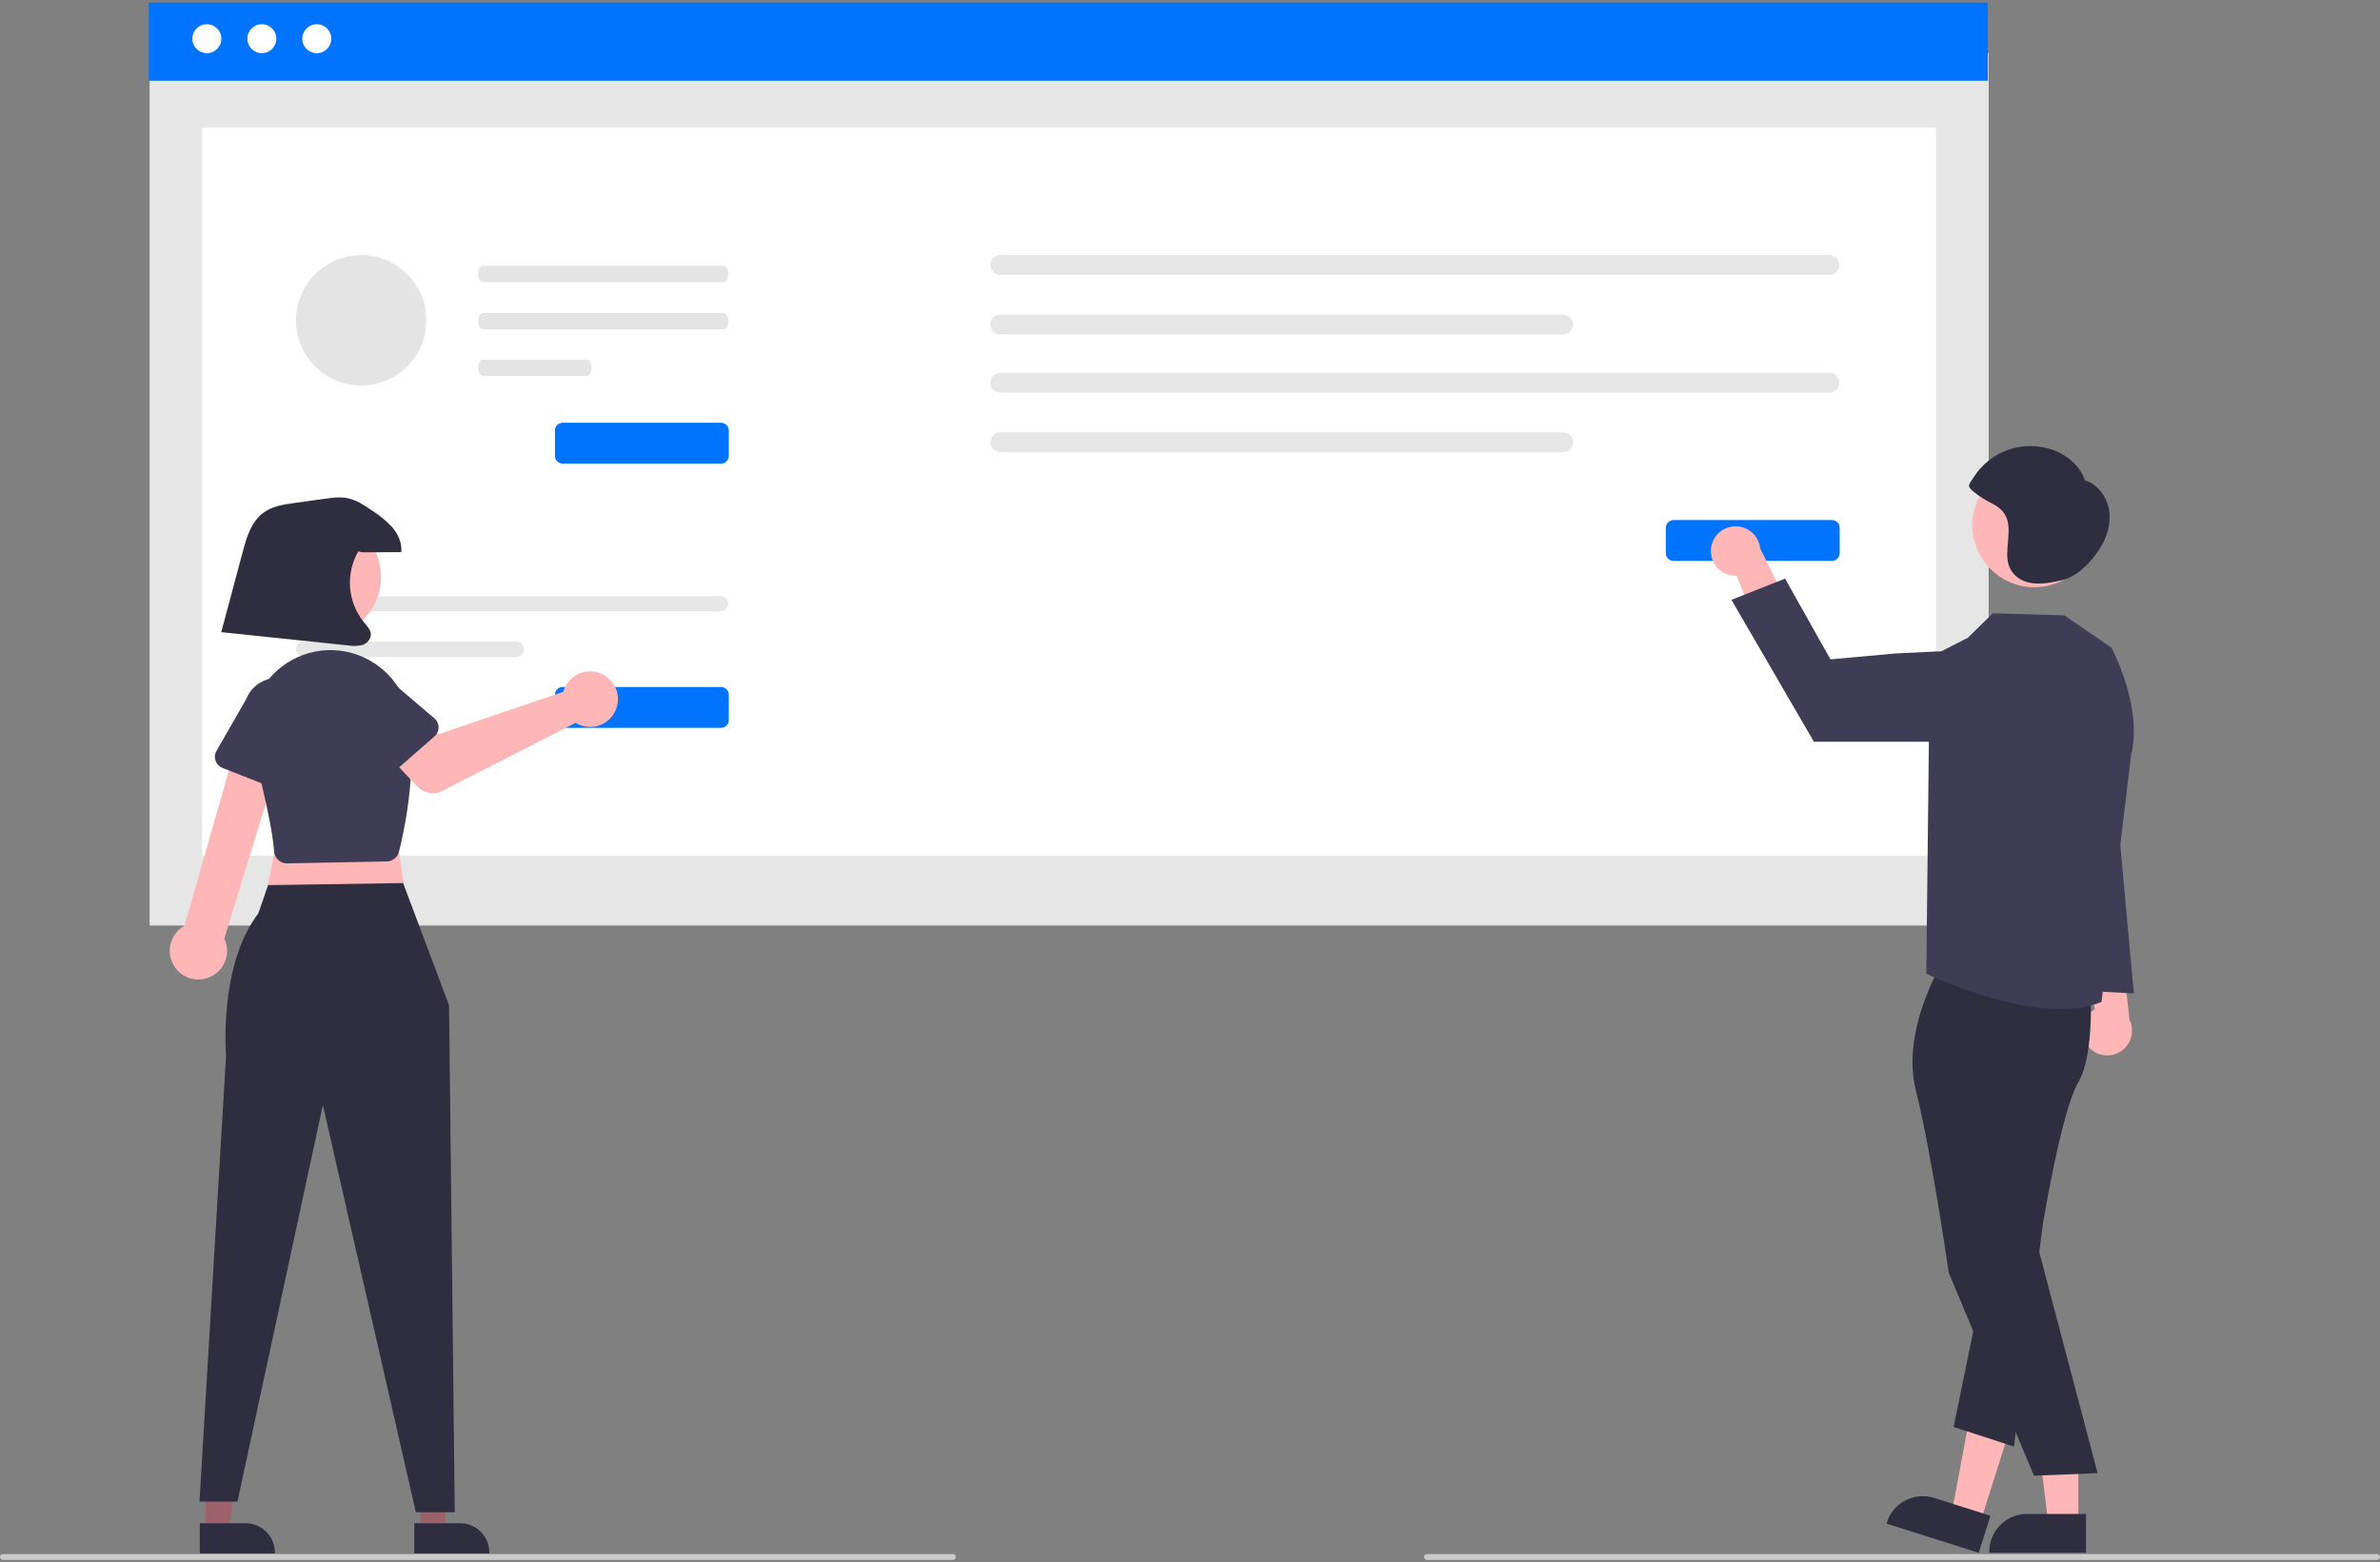 <svg width="463" height="304" viewBox="0 0 463 304" fill="none" xmlns="http://www.w3.org/2000/svg">
<rect x="0" y="0" width="463" height="304" fill="#808080" stroke="none"/>
<g clip-path="url(#clip0_4679_16091)">
<path d="M406.233 203.596C405.784 203.058 405.459 202.429 405.28 201.753C405.101 201.077 405.072 200.369 405.196 199.68C405.32 198.992 405.593 198.338 405.996 197.767C406.4 197.195 406.924 196.719 407.532 196.372L404.398 179.652L412.548 183.076L414.274 198.428C414.789 199.487 414.899 200.699 414.581 201.834C414.263 202.968 413.54 203.946 412.548 204.583C411.557 205.22 410.367 205.472 409.203 205.289C408.039 205.107 406.982 204.505 406.233 203.596Z" fill="#FFB6B6"/>
<path d="M386.871 10.309H29.102V180.079H386.871V10.309Z" fill="#E6E6E6"/>
<path d="M376.641 24.867H39.332V166.512H376.641V24.867Z" fill="white"/>
<path d="M386.719 0.5H28.949V15.699H386.719V0.5Z" fill="#0074FF"/>
<path d="M40.243 10.347C41.799 10.347 43.06 9.086 43.06 7.53C43.06 5.974 41.799 4.713 40.243 4.713C38.687 4.713 37.426 5.974 37.426 7.53C37.426 9.086 38.687 10.347 40.243 10.347Z" fill="white"/>
<path d="M50.938 10.347C52.494 10.347 53.755 9.086 53.755 7.53C53.755 5.974 52.494 4.713 50.938 4.713C49.382 4.713 48.121 5.974 48.121 7.53C48.121 9.086 49.382 10.347 50.938 10.347Z" fill="white"/>
<path d="M61.63 10.347C63.185 10.347 64.447 9.086 64.447 7.53C64.447 5.974 63.185 4.713 61.63 4.713C60.074 4.713 58.812 5.974 58.812 7.53C58.812 9.086 60.074 10.347 61.63 10.347Z" fill="white"/>
<path d="M59.059 115.996C58.668 115.997 58.293 116.154 58.017 116.431C57.741 116.708 57.586 117.083 57.586 117.474C57.586 117.865 57.741 118.241 58.017 118.518C58.293 118.795 58.668 118.951 59.059 118.953H140.173C140.564 118.951 140.939 118.795 141.215 118.518C141.491 118.241 141.646 117.865 141.646 117.474C141.646 117.083 141.491 116.708 141.215 116.431C140.939 116.154 140.564 115.997 140.173 115.996H59.059Z" fill="#E6E6E6"/>
<path d="M59.059 124.867C58.668 124.869 58.293 125.025 58.017 125.302C57.741 125.579 57.586 125.954 57.586 126.345C57.586 126.737 57.741 127.112 58.017 127.389C58.293 127.666 58.668 127.822 59.059 127.824H100.469C100.861 127.822 101.235 127.666 101.511 127.389C101.787 127.112 101.942 126.737 101.942 126.345C101.942 125.954 101.787 125.579 101.511 125.302C101.235 125.025 100.861 124.869 100.469 124.867H59.059Z" fill="#E6E6E6"/>
<path d="M140.275 141.613H109.462C109.063 141.613 108.681 141.454 108.398 141.172C108.116 140.89 107.957 140.507 107.957 140.108V135.171C107.957 134.772 108.116 134.39 108.398 134.107C108.681 133.825 109.063 133.666 109.462 133.666H140.275C140.674 133.666 141.056 133.825 141.339 134.107C141.621 134.39 141.78 134.772 141.78 135.171V140.108C141.78 140.507 141.621 140.89 141.339 141.172C141.056 141.454 140.674 141.613 140.275 141.613Z" fill="#0074FF"/>
<path d="M140.275 90.205H109.462C109.063 90.205 108.681 90.046 108.398 89.764C108.116 89.482 107.957 89.099 107.957 88.7V83.763C107.957 83.364 108.116 82.981 108.398 82.699C108.681 82.417 109.063 82.258 109.462 82.258H140.275C140.674 82.258 141.056 82.417 141.339 82.699C141.621 82.981 141.78 83.364 141.78 83.763V88.7C141.78 89.099 141.621 89.482 141.339 89.764C141.056 90.046 140.674 90.205 140.275 90.205Z" fill="#0074FF"/>
<path d="M194.586 49.639C194.075 49.639 193.585 49.843 193.224 50.205C192.863 50.566 192.66 51.056 192.66 51.568C192.66 52.079 192.863 52.569 193.224 52.93C193.585 53.292 194.075 53.496 194.586 53.496H355.91C356.421 53.496 356.911 53.292 357.272 52.93C357.633 52.569 357.836 52.079 357.836 51.568C357.836 51.056 357.633 50.566 357.272 50.205C356.911 49.843 356.421 49.639 355.91 49.639H194.586Z" fill="#E6E6E6"/>
<path d="M194.586 61.213C194.075 61.214 193.585 61.417 193.224 61.779C192.863 62.141 192.66 62.631 192.66 63.142C192.66 63.653 192.863 64.143 193.224 64.505C193.585 64.866 194.075 65.07 194.586 65.071H304.103C304.614 65.07 305.104 64.866 305.465 64.505C305.826 64.143 306.029 63.653 306.029 63.142C306.029 62.631 305.826 62.141 305.465 61.779C305.104 61.417 304.614 61.214 304.103 61.213H194.586Z" fill="#E6E6E6"/>
<path d="M194.586 72.525C194.075 72.526 193.585 72.73 193.224 73.091C192.863 73.453 192.66 73.943 192.66 74.454C192.66 74.965 192.863 75.456 193.224 75.817C193.585 76.179 194.075 76.382 194.586 76.383H355.91C356.421 76.382 356.911 76.179 357.272 75.817C357.633 75.456 357.836 74.965 357.836 74.454C357.836 73.943 357.633 73.453 357.272 73.091C356.911 72.73 356.421 72.526 355.91 72.525H194.586Z" fill="#E6E6E6"/>
<path d="M194.586 84.1C194.075 84.1 193.585 84.304 193.224 84.666C192.863 85.027 192.66 85.517 192.66 86.028C192.66 86.54 192.863 87.03 193.224 87.391C193.585 87.753 194.075 87.957 194.586 87.957H304.103C304.614 87.957 305.104 87.753 305.465 87.391C305.826 87.03 306.029 86.54 306.029 86.028C306.029 85.517 305.826 85.027 305.465 84.666C305.104 84.304 304.614 84.1 304.103 84.1H194.586Z" fill="#E6E6E6"/>
<path d="M356.384 109.133H325.572C325.173 109.133 324.79 108.974 324.508 108.692C324.226 108.409 324.067 108.027 324.066 107.628V102.691C324.067 102.292 324.226 101.909 324.508 101.627C324.79 101.345 325.173 101.186 325.572 101.186H356.384C356.783 101.186 357.166 101.345 357.448 101.627C357.73 101.909 357.889 102.292 357.889 102.691V107.628C357.889 108.027 357.73 108.409 357.448 108.692C357.166 108.974 356.783 109.133 356.384 109.133Z" fill="#0074FF"/>
<path d="M93.993 51.728C93.446 51.73 93.003 52.441 93.004 53.316C93.005 54.189 93.447 54.896 93.993 54.898H140.727C141.275 54.896 141.718 54.185 141.717 53.31C141.716 52.437 141.273 51.73 140.727 51.728H93.993Z" fill="#E4E4E4"/>
<path d="M93.993 60.912C93.446 60.914 93.003 61.625 93.004 62.5C93.005 63.373 93.447 64.08 93.993 64.082H140.727C141.275 64.08 141.718 63.369 141.717 62.494C141.716 61.621 141.273 60.914 140.727 60.912H93.993Z" fill="#E4E4E4"/>
<path d="M93.993 69.984C93.446 69.986 93.003 70.697 93.004 71.572C93.005 72.445 93.447 73.152 93.993 73.154H114.103C114.65 73.152 115.093 72.441 115.092 71.566C115.091 70.693 114.649 69.986 114.103 69.984H93.993Z" fill="#E4E4E4"/>
<path d="M70.264 75.002C77.268 75.002 82.945 69.325 82.945 62.321C82.945 55.316 77.268 49.639 70.264 49.639C63.26 49.639 57.582 55.316 57.582 62.321C57.582 69.325 63.26 75.002 70.264 75.002Z" fill="#E4E4E4"/>
<path d="M332.86 106.622C332.77 107.316 332.834 108.022 333.046 108.688C333.258 109.355 333.614 109.967 334.088 110.482C334.563 110.996 335.144 111.4 335.792 111.666C336.439 111.931 337.137 112.051 337.836 112.018L344.174 127.803L349.209 120.538L342.418 106.662C342.284 105.491 341.725 104.41 340.847 103.624C339.97 102.838 338.834 102.401 337.656 102.397C336.478 102.392 335.339 102.819 334.455 103.598C333.571 104.377 333.004 105.453 332.86 106.622Z" fill="#FFB6B6"/>
<path d="M404.319 296.469H398.484L395.707 273.959L404.32 273.959L404.319 296.469Z" fill="#FFB6B6"/>
<path d="M405.809 302.125L386.992 302.125V301.887C386.992 299.944 387.764 298.081 389.138 296.708C390.511 295.334 392.374 294.563 394.316 294.562H394.317L405.809 294.563L405.809 302.125Z" fill="#2F2E41"/>
<path d="M385.224 296.282L379.66 294.521L383.807 272.223L392.018 274.823L385.224 296.282Z" fill="#FFB6B6"/>
<path d="M384.935 302.126L366.996 296.446L367.068 296.219C367.654 294.367 368.952 292.824 370.676 291.929C372.4 291.034 374.409 290.861 376.261 291.447L387.218 294.916L384.935 302.126Z" fill="#2F2E41"/>
<path d="M378.312 186.453C378.312 186.453 369.654 200.049 372.713 212.184C375.773 224.319 379.105 247.643 379.105 247.643L395.695 287.125L408.061 286.621L395.781 240.07L396.266 208.946C396.266 208.946 404.802 194.07 403.14 189.44C401.477 184.809 378.312 186.453 378.312 186.453Z" fill="#2F2E41"/>
<path d="M406.598 191.315C406.598 191.315 407.663 204.803 404.331 210.515C400.999 216.227 397.449 237.968 397.449 237.968L391.785 281.45L380.055 277.633L390.058 228.917L397.92 190.596L406.598 191.315Z" fill="#2F2E41"/>
<path d="M410.757 126.022L401.604 119.731L387.676 119.326L382.826 124.081L375.424 127.861L374.738 189.44C374.738 189.44 396.904 200.064 408.828 194.936L414.565 146.967C416.945 137.446 410.757 126.022 410.757 126.022Z" fill="#3F3D56"/>
<path d="M377.285 144.317H352.872L336.832 116.707L347.262 112.576L356.094 128.288L368.878 127.131L376.861 126.745C378.14 126.683 379.417 126.902 380.603 127.385C381.789 127.868 382.855 128.605 383.727 129.543C384.598 130.482 385.254 131.599 385.649 132.818C386.043 134.036 386.167 135.326 386.011 136.597C385.747 138.726 384.715 140.686 383.108 142.107C381.501 143.529 379.431 144.315 377.285 144.317Z" fill="#3F3D56"/>
<path d="M395.776 114.256C402.445 114.256 407.852 108.85 407.852 102.18C407.852 95.51 402.445 90.103 395.776 90.103C389.106 90.103 383.699 95.51 383.699 102.18C383.699 108.85 389.106 114.256 395.776 114.256Z" fill="#FFB6B6"/>
<path d="M410.326 99.431C409.955 96.78 408.16 94.262 405.606 93.459C404.592 90.513 401.905 88.344 398.936 87.399C396.187 86.522 393.224 86.583 390.514 87.572C387.803 88.561 385.497 90.421 383.957 92.862C383.73 93.219 383.032 94.097 383.051 94.523C383.076 95.064 383.904 95.623 384.32 95.965C385.351 96.762 386.464 97.448 387.638 98.013C391.981 100.264 390.535 103.802 390.476 107.812C390.448 109.76 391.098 111.424 392.759 112.536C395.157 114.143 398.589 113.504 401.197 112.859C404.158 112.127 406.619 109.527 408.307 107.019C409.802 104.799 410.697 102.082 410.326 99.431Z" fill="#2F2E41"/>
<path d="M410.41 141.744L415.109 193.288L400.012 192.479L410.41 141.744Z" fill="#3F3D56"/>
<path d="M462.435 303.501H277.604C277.454 303.5 277.31 303.44 277.204 303.334C277.099 303.228 277.039 303.084 277.039 302.934C277.039 302.784 277.099 302.64 277.204 302.534C277.31 302.428 277.454 302.368 277.604 302.367H462.435C462.585 302.367 462.729 302.427 462.835 302.533C462.942 302.639 463.001 302.784 463.001 302.934C463.001 303.084 462.942 303.228 462.835 303.335C462.729 303.441 462.585 303.501 462.435 303.501Z" fill="#CACACA"/>
<path d="M40.028 297.848H44.555L46.708 280.389H40.027L40.028 297.848Z" fill="#9E616A"/>
<path d="M38.871 296.371L47.785 296.371C49.292 296.371 50.737 296.97 51.803 298.035C52.868 299.1 53.467 300.545 53.467 302.052V302.237L38.871 302.237L38.871 296.371Z" fill="#2F2E41"/>
<path d="M81.747 297.848H86.273L88.427 280.389H81.746L81.747 297.848Z" fill="#9E616A"/>
<path d="M80.594 296.371L89.508 296.371C91.015 296.371 92.46 296.97 93.525 298.035C94.591 299.1 95.189 300.545 95.189 302.052V302.237L80.594 302.237L80.594 296.371Z" fill="#2F2E41"/>
<path d="M76.282 157.582L79.236 176.412L51.176 176.782L54.868 158.69L76.282 157.582Z" fill="#FFB6B6"/>
<path d="M78.423 171.814L87.361 195.612L88.468 294.232H80.899L62.808 214.996L46.193 292.163H38.809L43.978 205.396C43.978 205.396 42.453 187.981 50.254 177.705L52.153 172.219L78.423 171.814Z" fill="#2F2E41"/>
<path d="M40.088 190.367C40.869 190.154 41.594 189.772 42.212 189.249C42.83 188.725 43.325 188.073 43.664 187.337C44.002 186.601 44.175 185.8 44.17 184.99C44.166 184.181 43.984 183.382 43.637 182.65L55.574 143.731L46.794 141.99L35.876 180.139C34.685 180.803 33.779 181.881 33.33 183.168C32.881 184.456 32.92 185.863 33.439 187.124C33.958 188.384 34.922 189.411 36.147 190.009C37.373 190.606 38.775 190.734 40.088 190.367Z" fill="#FFB6B6"/>
<path d="M55.83 167.982C55.666 167.981 55.502 167.965 55.342 167.933C54.802 167.825 54.312 167.543 53.947 167.13C53.582 166.718 53.362 166.197 53.321 165.647C53.043 161.847 51.668 155.232 49.233 145.986C48.411 142.843 48.593 139.522 49.754 136.488C50.914 133.454 52.995 130.86 55.704 129.068C58.414 127.276 61.616 126.377 64.862 126.497C68.108 126.617 71.235 127.749 73.805 129.736C75.451 130.996 76.824 132.577 77.842 134.382C78.861 136.188 79.504 138.18 79.731 140.24C80.942 150.897 78.66 161.597 77.623 165.703C77.487 166.239 77.179 166.715 76.746 167.059C76.313 167.403 75.779 167.596 75.226 167.608L55.883 167.981C55.866 167.981 55.848 167.982 55.83 167.982Z" fill="#3F3D56"/>
<path d="M109.872 133.795C109.756 134.055 109.66 134.325 109.586 134.6L85.375 142.828L80.696 138.741L73.606 144.995L81.184 153.035C81.797 153.685 82.603 154.118 83.483 154.271C84.362 154.423 85.268 154.285 86.062 153.879L111.97 140.646C112.907 141.22 113.997 141.496 115.095 141.436C116.192 141.377 117.245 140.984 118.114 140.311C118.983 139.638 119.627 138.717 119.96 137.669C120.292 136.621 120.298 135.497 119.976 134.446C119.654 133.395 119.02 132.467 118.157 131.786C117.295 131.104 116.246 130.701 115.149 130.63C114.052 130.56 112.96 130.824 112.017 131.39C111.074 131.955 110.326 132.794 109.872 133.795Z" fill="#FFB6B6"/>
<path d="M84.531 143.278L75.705 150.987C75.454 151.206 75.158 151.369 74.838 151.464C74.519 151.559 74.183 151.584 73.852 151.537C73.522 151.49 73.206 151.372 72.925 151.192C72.645 151.012 72.406 150.774 72.226 150.493L65.913 140.662C64.797 139.371 64.238 137.69 64.36 135.988C64.482 134.286 65.274 132.701 66.563 131.582C67.852 130.463 69.531 129.901 71.234 130.019C72.937 130.138 74.523 130.926 75.644 132.213L84.51 139.764C84.763 139.981 84.968 140.249 85.108 140.551C85.249 140.854 85.323 141.183 85.325 141.516C85.327 141.85 85.257 142.18 85.12 142.484C84.983 142.788 84.782 143.059 84.531 143.278Z" fill="#3F3D56"/>
<path d="M54.18 153.696L43.273 149.411C42.962 149.289 42.682 149.101 42.45 148.861C42.219 148.621 42.042 148.334 41.932 148.02C41.821 147.705 41.78 147.37 41.811 147.038C41.841 146.706 41.943 146.385 42.109 146.096L47.928 135.965C48.561 134.38 49.796 133.111 51.363 132.436C52.93 131.761 54.701 131.735 56.287 132.363C57.873 132.992 59.145 134.224 59.824 135.789C60.504 137.354 60.534 139.124 59.91 140.712L57.289 152.059C57.214 152.384 57.069 152.689 56.866 152.953C56.662 153.217 56.404 153.434 56.109 153.589C55.814 153.745 55.489 153.835 55.156 153.853C54.823 153.871 54.49 153.818 54.18 153.696Z" fill="#3F3D56"/>
<path d="M62.263 124.098C68.815 124.098 74.127 118.786 74.127 112.234C74.127 105.681 68.815 100.369 62.263 100.369C55.71 100.369 50.398 105.681 50.398 112.234C50.398 118.786 55.71 124.098 62.263 124.098Z" fill="#FFB6B6"/>
<path d="M185.396 303.501H0.565C0.415 303.5 0.271 303.44 0.165 303.334C0.059 303.228 0 303.084 0 302.934C0 302.784 0.059 302.64 0.165 302.534C0.271 302.428 0.415 302.368 0.565 302.367H185.396C185.546 302.368 185.689 302.428 185.795 302.534C185.901 302.64 185.961 302.784 185.961 302.934C185.961 303.084 185.901 303.228 185.795 303.334C185.689 303.44 185.546 303.5 185.396 303.501Z" fill="#CACACA"/>
<path d="M70.425 107.466C72.97 107.451 75.516 107.437 78.061 107.423C78.242 105.688 77.47 103.962 76.345 102.629C75.16 101.346 73.807 100.228 72.325 99.305C70.865 98.303 69.352 97.278 67.616 96.928C66.161 96.635 64.658 96.838 63.188 97.043C61.238 97.314 59.289 97.585 57.34 97.856C55.2 98.153 52.962 98.49 51.224 99.773C48.873 101.509 47.974 104.549 47.219 107.371L43.039 122.992L67.73 125.582C68.623 125.736 69.538 125.709 70.421 125.504C70.86 125.393 71.258 125.156 71.564 124.822C71.87 124.487 72.07 124.07 72.141 123.623C72.212 122.616 71.413 121.791 70.765 121.018C69.217 119.1 68.288 116.758 68.101 114.301C67.914 111.844 68.477 109.388 69.715 107.258L70.425 107.466Z" fill="#2F2E41"/>
</g>
<defs>
<clipPath id="clip0_4679_16091">
<rect width="463" height="303" fill="white" transform="translate(0 0.5)"/>
</clipPath>
</defs>
</svg>
